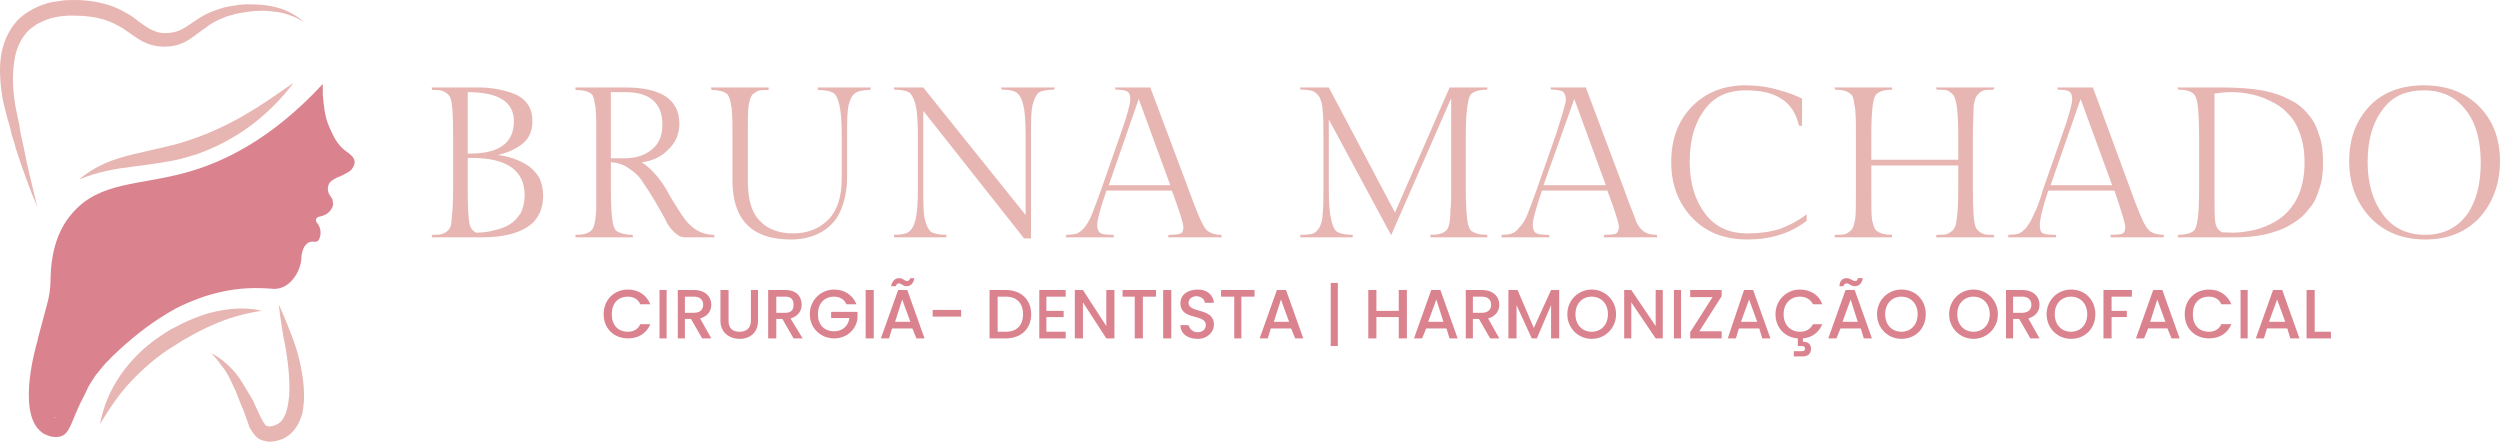 <?xml version="1.0" encoding="UTF-8"?> <svg xmlns="http://www.w3.org/2000/svg" xmlns:xlink="http://www.w3.org/1999/xlink" xml:space="preserve" width="100%" height="100%" version="1.1" style="shape-rendering:geometricPrecision; text-rendering:geometricPrecision; image-rendering:optimizeQuality; fill-rule:evenodd; clip-rule:evenodd" viewBox="0 0 90169.37 15931.26"> <defs> <style type="text/css"> .fil1 {fill:#E7B5B2} .fil0 {fill:#DB828F} </style> </defs> <g id="Camada_x0020_1">  <path class="fil0" d="M12494.23 5465.41c-357.04,-250.11 -495.89,-620.65 -614.9,-880.02 -178.52,-398.33 -198.36,-778.13 -238.03,-1185.72 0,-148.21 0,-277.9 0,-361.27l0 -9.26c-1884.37,2037.95 -3649.72,2843.86 -4939.03,3195.87 -1666.18,463.17 -3114.16,324.22 -4086.1,1454.36 -634.74,713.28 -773.59,1630.36 -793.42,2334.37 0,18.53 0,46.32 0,64.85 0,296.43 -39.67,611.38 -138.85,944.87 -79.34,314.95 -158.68,583.59 -317.37,1185.71 0,9.27 0,18.53 0,27.79 -138.84,472.44 -773.58,2825.34 218.19,3408.94 39.67,18.52 297.54,166.74 575.23,101.89 357.04,-83.37 396.71,-509.48 753.75,-1241.29 79.34,-138.95 138.85,-287.17 238.03,-472.44 0,-9.26 0,-18.52 0,-27.79 19.83,-9.26 19.83,-18.52 19.83,-27.79 39.67,-64.84 119.01,-213.06 238.03,-379.8 0,-18.52 19.83,-37.05 39.67,-55.58 0,0 0,0 0,-9.26 0,0 0,0 0,0 0,-9.26 19.83,-18.53 19.83,-27.79 19.84,-18.53 39.67,-37.05 59.51,-64.84 59.51,-74.11 138.85,-185.27 238.02,-287.17l0 -9.26c1447.99,-1519.2 2776.97,-2121.32 2776.97,-2121.32 515.72,-231.59 1527.33,-676.23 2876.14,-629.92 178.52,0 357.04,18.53 476.05,27.79 0,0 0,0 0,0 198.36,-9.26 317.37,-64.84 396.71,-111.16 317.37,-185.26 535.56,-583.59 575.23,-944.86 0,-157.48 19.83,-259.38 79.34,-407.59 59.51,-129.69 178.52,-250.12 317.37,-240.85 19.83,0 19.83,0 39.67,0 39.67,0 79.34,9.26 119.01,-9.27 59.51,-9.26 79.34,-64.84 99.18,-111.16 79.34,-185.26 39.67,-416.85 -99.18,-574.33 0,0 0,0 0,0 -59.51,-74.11 -19.83,-185.27 79.34,-203.79 99.18,-18.53 198.36,-55.58 277.7,-101.9 99.18,-64.84 178.52,-166.74 218.19,-268.64 19.83,-64.84 19.83,-120.42 0,-185.27 0,-18.52 0,-37.05 0,-55.58 -39.67,-83.37 -99.18,-148.21 -138.85,-231.58 -59.51,-129.69 -39.67,-287.17 39.67,-398.33 39.67,-46.32 79.34,-64.84 158.69,-120.42 138.84,-83.37 198.35,-83.37 357.03,-166.75 79.35,-46.31 138.85,-74.1 178.52,-101.89 19.84,-18.53 39.67,-27.79 59.51,-46.32 0,-9.26 19.83,-9.26 19.83,-18.53 19.84,-27.79 119.02,-148.21 119.02,-277.9 0,-185.27 -218.19,-324.22 -297.53,-379.8zm-10532.63 9578.36c19.83,9.27 19.83,9.27 39.67,18.53 0,9.26 -79.34,0 -39.67,-18.53z"></path> <path class="fil1" d="M9042.86 4529.81c-595.07,444.64 -1269.47,796.65 -1963.71,1037.5 -99.18,27.79 -178.52,55.58 -277.7,83.37 -79.34,27.79 -178.52,46.32 -257.86,74.11 -178.52,46.31 -376.88,83.37 -555.39,111.16 -357.04,64.84 -714.08,111.16 -1071.12,157.48 -714.08,83.37 -1388.48,194.53 -2062.89,481.69 277.7,-240.85 595.07,-435.38 932.27,-583.59 337.2,-148.22 694.24,-250.11 1051.28,-333.48 714.08,-176.01 1408.32,-296.43 2062.89,-528.02 654.57,-222.32 1289.3,-518.75 1904.2,-870.76 595.06,-342.74 1190.13,-759.6 1785.19,-1176.45 -436.38,583.59 -952.1,1102.34 -1547.16,1546.99zm1428.15 -3974c-79.34,-37.06 -178.52,-55.58 -257.86,-83.37 -39.67,-9.27 -99.18,-18.53 -138.85,-27.79l-59.51 -9.27 -79.34 -9.26c-357.04,-55.58 -714.07,-46.32 -1071.11,9.26 -178.52,27.79 -357.04,55.58 -515.72,111.16l-138.85 37.06 -59.51 18.52 -59.51 27.79 -119.01 46.32 -119.01 55.58c-158.69,74.11 -297.53,157.48 -436.38,268.64 -158.69,101.9 -297.53,222.32 -456.22,333.48 -158.68,111.16 -337.2,222.32 -555.39,287.17 -218.19,55.58 -416.54,74.11 -634.73,55.58 -218.19,-18.53 -436.38,-83.37 -634.74,-185.27 -178.52,-101.9 -337.2,-213.06 -495.89,-324.22 -138.84,-101.9 -277.69,-194.53 -436.38,-268.64 -138.84,-83.37 -297.53,-138.95 -456.21,-194.53 -317.37,-92.63 -674.41,-138.95 -1031.44,-138.95 -158.69,-9.26 -337.21,0 -495.89,18.53 -99.18,9.26 -178.52,27.79 -257.86,46.31l-119.02 27.79 -59.5 18.53 -59.51 18.53 -119.01 46.31 -99.18 46.32 -59.5 27.79 -59.51 27.79 -99.18 55.58 -99.18 74.11c-39.67,18.53 -59.5,46.32 -99.17,74.11 -19.84,27.79 -59.51,46.31 -79.34,74.1 -19.84,27.79 -59.51,55.58 -79.35,92.64 -198.35,231.58 -337.2,546.54 -396.71,880.02 -59.5,333.48 -79.34,685.49 -59.5,1046.77 19.83,352.01 79.34,713.28 158.68,1074.55l59.51 268.64c19.83,92.63 19.83,185.27 39.67,268.64 39.67,185.27 79.34,370.54 119.01,546.54 138.85,722.55 317.37,1445.09 495.89,2167.64 -297.53,-685.49 -535.56,-1389.51 -773.58,-2093.53 -39.68,-185.27 -99.18,-361.28 -158.69,-537.28 -19.83,-92.63 -39.67,-185.27 -59.5,-268.64l-79.35 -268.64c-99.17,-361.27 -198.35,-731.81 -238.02,-1120.87 -39.67,-379.8 -59.51,-768.86 0,-1167.19 59.5,-398.33 218.19,-805.92 476.05,-1139.4 39.67,-37.05 79.34,-83.37 99.18,-120.42 39.67,-37.06 79.34,-74.11 119.01,-111.16 39.67,-37.06 79.34,-64.85 119.01,-101.9l138.85 -92.63 138.85 -83.38 59.5 -37.05 79.35 -37.05 138.84 -64.85 138.85 -55.58 79.34 -18.52 59.51 -27.79 158.68 -37.06c99.18,-18.52 198.36,-37.05 297.54,-46.31 198.35,-37.06 396.71,-37.06 595.06,-37.06 198.36,0 396.71,18.53 595.06,46.32 99.18,18.53 178.52,27.79 277.7,55.58 99.18,18.53 198.36,46.32 297.53,74.11 198.36,64.84 376.88,138.95 555.4,240.84 178.51,92.64 357.03,203.8 495.88,324.22 158.69,111.17 297.53,222.33 436.38,296.43 138.85,74.11 277.7,129.69 416.55,148.22 158.68,18.52 317.36,9.26 476.05,-27.79 138.85,-27.79 277.69,-101.9 436.38,-194.53 138.85,-92.64 297.53,-203.8 456.21,-305.7 158.69,-101.89 337.21,-194.53 535.56,-268.64l138.85 -46.31 138.85 -46.32 59.5 -18.53 79.34 -18.52 138.85 -27.79c198.36,-37.06 376.88,-64.85 575.23,-74.11 376.88,-9.26 753.75,9.26 1130.62,111.16 376.88,92.63 714.08,277.9 991.78,537.28 -158.69,-101.9 -317.37,-194.53 -495.89,-250.11zm436.38 14339.75c-59.51,203.8 -138.85,416.85 -297.53,611.39 -39.67,46.31 -79.34,92.63 -119.02,129.68 -39.67,27.79 -59.5,46.32 -79.34,64.85l-79.34 55.58c-99.18,64.84 -218.19,111.16 -337.2,138.95 -119.01,27.79 -238.03,46.32 -376.88,27.79 -39.67,-9.27 -59.5,-18.53 -99.17,-27.79 -39.67,-9.27 -79.34,-18.53 -119.02,-37.06 -59.5,-27.79 -138.84,-74.1 -178.51,-129.68 -99.18,-101.9 -158.69,-213.06 -218.19,-305.7 -39.68,-101.89 -59.51,-194.53 -99.18,-277.9 -59.51,-185.27 -119.01,-352.01 -198.36,-518.75 -59.5,-166.74 -138.84,-342.74 -198.35,-509.49 -79.34,-176 -158.68,-333.48 -238.03,-500.22 -79.34,-157.48 -178.52,-314.96 -297.53,-453.91 -99.18,-148.21 -218.19,-287.16 -357.04,-426.11 337.21,166.74 634.74,426.11 892.6,731.81 119.01,148.21 218.19,305.69 317.37,472.43 99.17,166.74 198.35,324.22 297.53,500.22 79.34,166.74 158.68,342.75 238.02,518.75 39.67,74.11 79.35,157.48 119.02,231.59 39.67,64.84 79.34,120.42 99.17,148.21 39.67,27.79 59.51,27.79 99.18,37.06 59.51,9.26 119.01,0 178.52,-18.53 138.85,-37.05 238.03,-101.9 317.37,-203.79 79.34,-101.9 138.85,-240.85 178.52,-398.33 39.67,-148.22 59.5,-324.22 79.34,-490.96 19.83,-352.01 0,-713.28 -39.67,-1074.56 -39.67,-361.27 -99.18,-722.54 -178.52,-1093.08 -59.51,-370.54 -119.01,-741.07 -158.69,-1120.87 158.69,352.01 297.54,694.75 436.38,1046.76 138.85,352.01 257.87,722.55 337.21,1093.09 79.34,379.8 138.85,759.6 138.85,1157.92 0,203.8 -19.84,407.59 -59.51,620.65zm-3233.18 -3177.35c-138.85,55.58 -277.7,129.69 -416.55,194.53 -119.01,64.85 -277.69,138.95 -396.7,213.06 -138.85,74.11 -277.7,148.22 -396.71,231.59 -138.85,83.37 -257.86,166.74 -396.71,250.11 -495.89,333.48 -952.1,731.81 -1368.65,1176.45 -416.54,444.64 -753.75,954.13 -1090.95,1509.94 119.01,-639.18 376.87,-1250.56 753.75,-1787.84 376.87,-537.28 852.92,-1000.45 1388.48,-1361.72 138.85,-92.64 277.7,-185.27 416.54,-268.64 158.69,-74.11 297.54,-148.22 436.38,-222.32 297.54,-138.95 595.07,-259.38 912.44,-352.01 634.73,-176.01 1309.14,-240.85 1924.04,-92.64 -614.9,92.64 -1209.97,259.38 -1765.36,509.49z"></path> <path class="fil1" d="M19007.47 8197.04c-388.56,246.27 -943.65,362.93 -1609.75,362.93l-1831.78 0 27.75 -90.74c111.02,0 222.04,0 277.55,-12.96 83.26,-12.96 138.77,-38.88 222.03,-90.73 55.51,-38.88 111.02,-90.73 138.77,-155.54 27.75,-51.84 55.51,-155.54 55.51,-298.11 27.75,-181.47 55.51,-544.39 55.51,-1101.74l0 -1905.35c0,-777.7 -27.76,-1244.31 -111.02,-1399.85 -27.75,-64.81 -83.26,-116.66 -138.77,-155.54 -83.26,-51.85 -138.77,-77.77 -222.03,-90.73 -55.51,-12.96 -166.53,-12.96 -277.55,-12.96l-27.75 -90.73 1720.76 0c388.56,0 777.12,64.8 1165.68,194.42 222.03,77.77 416.31,194.42 555.09,375.89 138.77,181.46 194.28,388.84 194.28,648.07 0,349.97 -111.02,609.2 -360.81,816.58 -249.79,194.43 -555.08,324.04 -888.14,401.81 388.56,38.89 749.37,168.5 1082.42,375.89 166.53,116.65 305.3,259.23 416.31,440.69 83.27,194.43 138.77,401.81 138.77,635.12 0,518.46 -194.27,907.31 -582.83,1153.58zm-471.83 -3823.67c0,-699.92 -555.08,-1049.88 -1665.25,-1049.88l0 2216.43 83.26 0c1054.66,0 1581.99,-388.85 1581.99,-1166.55zm-1526.48 1322.09l-138.77 0 0 1231.35c0,570.31 27.75,933.23 55.51,1101.73 27.75,181.46 111.01,298.12 249.78,362.93 277.55,0 499.58,-38.89 721.62,-103.7 222.03,-51.84 388.56,-129.61 527.33,-220.34 138.77,-90.74 249.78,-220.35 360.8,-388.85 83.26,-181.46 138.77,-388.85 138.77,-635.12 0,-894.35 -638.34,-1348 -1915.04,-1348zm7687.93 2864.51c-138.77,0 -249.79,-64.81 -388.56,-194.43 -138.77,-129.61 -249.79,-298.11 -333.05,-492.54 -111.02,-194.42 -222.04,-401.81 -360.81,-635.12 -138.77,-233.3 -277.54,-440.69 -416.31,-648.07 -111.02,-194.43 -277.54,-362.93 -499.58,-505.51 -194.28,-142.57 -416.31,-220.34 -666.1,-233.31l0 959.16c0,557.35 27.75,946.2 55.51,1140.62 27.75,194.43 83.26,324.04 138.77,375.89 138.77,90.73 333.05,142.57 582.84,142.57l27.75 90.74 -2081.57 0 0 -90.74c249.79,0 444.07,-38.88 555.09,-142.57 111.02,-77.77 166.52,-324.04 194.28,-751.77 0,-168.51 0,-427.74 0,-764.74l0 -1944.24c0,-583.27 0,-959.15 -55.51,-1140.61 -27.75,-194.43 -55.51,-298.12 -138.77,-349.97 -111.02,-90.73 -305.3,-129.61 -555.09,-129.61l0 -90.73 1804.03 0c1276.7,0 1942.8,427.73 1942.8,1309.12 0,375.88 -138.77,686.96 -416.32,946.19 -249.78,259.23 -582.84,401.81 -943.64,440.69 360.8,233.31 721.61,635.12 1026.91,1231.36 138.77,233.3 277.54,453.65 416.31,661.04 305.3,479.57 693.86,725.84 1165.68,725.84l27.75 90.74 -1082.41 0zm-1193.44 -3162.63c249.79,-194.42 388.56,-492.54 388.56,-894.35 0,-777.69 -444.06,-1179.5 -1332.2,-1179.5l-527.33 0 0 2384.93 499.58 0c388.56,0 721.61,-103.7 971.39,-311.08zm6772.04 -1607.24c-55.51,-220.34 -111.01,-375.88 -222.03,-440.69 -111.02,-64.81 -277.54,-103.69 -555.09,-103.69l0 -90.73 1915.05 0 -27.76 90.73c-249.79,0 -444.07,38.88 -527.33,103.69 -111.02,64.81 -194.28,220.35 -249.79,440.69 -55.51,233.31 -55.51,596.24 -55.51,1114.7l0 1516.5c0,349.97 -55.5,648.08 -138.77,920.28 -83.26,272.19 -194.28,479.58 -333.05,648.08 -138.77,155.54 -277.54,285.15 -471.82,388.84 -333.05,181.47 -693.86,259.24 -1082.42,259.24 -1415.46,0 -2109.32,-712.89 -2109.32,-2138.67l0 -1594.27c0,-557.35 0,-933.23 -55.51,-1140.62 -27.75,-194.42 -83.26,-324.04 -138.77,-375.89 -111.02,-90.73 -305.3,-142.57 -555.08,-142.57l-27.76 -90.73 2081.57 0 0 90.73c-138.77,0 -222.03,0 -305.3,12.96 -83.26,12.96 -138.77,38.88 -194.28,90.73 -83.26,38.88 -111.01,90.73 -138.77,155.54 -27.75,51.84 -55.51,155.54 -83.26,298.11 -27.75,181.47 -27.75,544.39 -27.75,1101.74l0 1633.16c0,661.04 138.77,1140.62 444.06,1438.73 277.55,298.12 693.86,440.7 1193.44,440.7 499.57,0 915.89,-155.54 1248.94,-479.58 333.05,-324.04 499.57,-829.54 499.57,-1503.54l0 -1529.47c0,-518.46 -27.75,-881.39 -83.26,-1114.7zm6633.27 0c-55.51,-233.31 -138.77,-375.88 -249.79,-453.65 -83.26,-64.81 -277.54,-103.69 -527.33,-103.69l-27.75 -77.77 1942.79 0 -27.75 77.77c-249.79,0 -444.07,38.88 -555.09,103.69 -83.26,77.77 -166.52,220.34 -222.03,453.65 -55.51,220.35 -55.51,596.24 -55.51,1101.74l0 3707.01 -249.79 0 -3635.8 -4601.36 0 2799.7c0,518.46 0,894.35 55.5,1114.7 55.51,233.31 138.78,375.88 222.04,453.65 111.02,64.81 305.3,103.69 555.08,103.69l0 90.74 -1887.29 0 0 -90.74c249.79,0 444.07,-38.88 527.33,-103.69 111.02,-77.77 194.28,-220.34 249.79,-453.65 55.51,-220.35 83.27,-596.24 83.27,-1114.7l0 -1905.35c0,-518.47 -27.76,-881.39 -83.27,-1114.7 -55.51,-220.35 -138.77,-362.92 -222.03,-440.69 -111.02,-64.81 -305.3,-103.69 -555.09,-103.69l0 -77.77 1054.67 0 3691.31 4601.36 0 -2864.51c0,-505.5 -27.75,-881.39 -83.26,-1101.74zm5217.8 4769.87l27.75 -90.74c194.28,0 333.05,-12.96 416.32,-38.88 83.26,-38.88 111.01,-116.65 111.01,-246.27 0,-129.62 -138.77,-570.31 -416.31,-1309.12l-2359.11 0c-222.04,648.08 -333.05,1062.85 -333.05,1231.35 0,168.5 55.51,272.19 138.77,311.08 83.26,38.88 222.03,51.84 444.07,51.84l27.75 90.74 -1748.52 0 27.76 -90.74c138.77,0 249.79,-12.96 360.8,-38.88 83.26,-25.92 166.53,-90.73 277.54,-207.39 83.27,-103.69 194.28,-272.19 277.55,-479.57 83.26,-207.39 194.28,-505.51 333.05,-894.35l693.85 -1983.13c249.79,-699.92 360.81,-1127.65 360.81,-1270.23 0,-155.54 -27.75,-246.27 -111.02,-298.12 -83.26,-38.88 -222.03,-64.8 -416.31,-64.8l-27.76 -77.77 1276.7 0 1387.71 3694.05c222.04,622.15 388.56,1011 471.83,1179.5 83.26,155.54 138.77,259.23 222.03,311.08 138.77,90.73 277.54,129.61 471.82,129.61l27.76 90.74 -1942.8 0zm-1054.66 -4990.21l-1082.42 3110.78 2220.34 0 -1137.92 -3110.78zm11989.83 -181.47c-111.01,103.7 -194.28,609.2 -194.28,1516.51l0 1905.35c0,557.35 27.76,933.24 55.51,1140.62 27.76,194.43 83.27,324.04 138.77,375.89 138.77,90.73 305.3,142.57 582.84,142.57l0 90.74 -2053.81 0 0 -90.74c249.79,0 444.07,-38.88 555.08,-142.57 111.02,-77.77 166.53,-324.04 166.53,-751.77 27.75,-168.51 27.75,-427.74 27.75,-764.74l0 -3266.32 -2164.83 4938.37 -2248.09 -4173.63 0 2488.62c0,518.46 27.75,894.35 83.26,1114.7 55.51,233.31 111.02,388.84 222.03,453.65 111.02,64.81 305.3,103.69 555.09,103.69l0 90.74 -1887.29 0 0 -90.74c194.28,0 333.05,-12.96 444.07,-38.88 83.26,-25.92 166.52,-103.69 249.79,-233.31 55.5,-116.65 111.01,-285.15 111.01,-492.54 27.76,-207.38 27.76,-505.5 27.76,-907.31l0 -1892.39c0,-401.81 0,-699.93 -27.76,-907.31 0,-207.39 -55.51,-362.93 -111.01,-492.54 -83.27,-116.66 -166.53,-194.43 -249.79,-220.35 -111.02,-38.88 -249.79,-51.84 -444.07,-51.84l0 -77.77 1026.91 0 2386.86 4510.63 1970.55 -4510.63 1359.96 0 0 77.77c-277.54,0 -444.07,51.84 -582.84,155.53zm4773.74 5171.68l27.75 -90.74c194.28,0 333.05,-12.96 416.31,-38.88 55.51,-38.88 111.02,-116.65 111.02,-246.27 0,-129.62 -138.77,-570.31 -416.31,-1309.12l-2359.12 0c-222.03,648.08 -333.05,1062.85 -333.05,1231.35 0,168.5 55.51,272.19 138.78,311.08 83.26,38.88 222.03,51.84 444.06,51.84l27.76 90.74 -1748.52 0 27.75 -90.74c138.78,0 249.79,-12.96 333.05,-38.88 83.27,-25.92 194.28,-90.73 277.55,-207.39 111.01,-103.69 222.03,-272.19 305.29,-479.57 83.27,-207.39 194.28,-505.51 333.06,-894.35l693.85 -1983.13c222.04,-699.92 360.81,-1127.65 360.81,-1270.23 0,-155.54 -55.51,-246.27 -111.02,-298.12 -83.26,-38.88 -222.03,-64.8 -416.31,-64.8l-27.76 -77.77 1276.7 0 1387.71 3694.05c222.03,622.15 388.56,1011 444.07,1179.5 83.26,155.54 166.52,259.23 249.79,311.08 111.01,90.73 277.54,129.61 471.82,129.61l27.75 90.74 -1942.79 0zm-1054.67 -4990.21l-1110.17 3110.78 2248.1 0 -1137.93 -3110.78zm6244.71 4847.63c471.82,0 888.14,-64.81 1193.43,-168.5 305.3,-116.66 638.35,-285.16 943.65,-518.47l0 233.31c-582.84,453.66 -1304.45,674.01 -2137.08,674.01 -832.63,0 -1498.73,-259.24 -1998.31,-790.66 -499.57,-531.43 -749.36,-1192.47 -749.36,-1996.09 0,-790.65 222.03,-1451.69 721.61,-1983.12 499.58,-518.46 1137.92,-790.65 1970.55,-790.65 388.56,0 777.12,51.84 1137.93,155.54 388.56,103.69 666.1,207.38 888.13,324.03l0 985.08 -111.01 -12.96c-111.02,-466.61 -333.06,-790.65 -666.11,-985.08 -305.29,-194.42 -721.61,-285.15 -1248.94,-285.15 -666.1,0 -1165.68,233.31 -1498.73,712.89 -360.8,479.57 -527.33,1101.73 -527.33,1866.46 0,777.7 194.28,1386.89 555.09,1866.47 360.8,479.58 860.38,712.89 1526.48,712.89zm8576.06 -5171.67c-55.5,12.96 -138.77,38.88 -194.28,90.73 -55.5,51.84 -111.01,103.69 -138.77,168.5 -27.75,51.84 -55.51,155.54 -83.26,298.11 0,220.35 -27.75,596.24 -27.75,1101.74l0 1905.35c0,777.7 27.75,1244.31 111.01,1399.85 27.76,64.81 83.27,116.66 138.77,155.54 55.51,51.85 138.78,77.77 194.28,90.73 83.27,12.96 194.28,12.96 305.3,12.96l27.76 90.74 -2109.33 0 27.76 -90.74c138.77,0 222.03,0 305.29,-12.96 83.27,-12.96 138.77,-38.88 194.28,-90.73 83.27,-38.88 111.02,-90.73 138.77,-155.54 55.51,-51.84 55.51,-155.54 83.27,-298.11 27.75,-181.47 55.51,-544.39 55.51,-1101.74l0 -842.5 -3136.23 0 0 842.5c0,557.35 0,933.24 27.75,1140.62 55.51,194.43 83.26,324.04 166.52,375.89 111.02,90.73 305.3,142.57 555.09,142.57l0 90.74 -2081.57 0 27.76 -90.74c111.01,0 222.03,0 305.29,-12.96 55.51,-12.96 138.77,-38.88 194.28,-90.73 55.51,-38.88 111.02,-90.73 138.77,-155.54 27.76,-51.84 55.51,-155.54 83.27,-298.11 27.75,-181.47 27.75,-544.39 27.75,-1101.74l0 -1905.35c0,-544.39 0,-920.27 -55.51,-1127.66 -27.75,-207.38 -55.51,-337 -138.77,-388.85 -111.02,-103.69 -305.3,-155.53 -555.08,-155.53l-27.76 -77.77 2081.57 0 0 77.77c-249.79,0 -444.07,51.84 -555.09,155.53 -138.77,103.7 -194.27,609.2 -194.27,1516.51l0 855.46 3136.23 0 0 -855.46c0,-777.7 -55.51,-1244.31 -138.78,-1399.85 -27.75,-64.81 -55.5,-116.66 -138.77,-168.5 -55.51,-51.85 -111.01,-77.77 -194.28,-90.73 -83.26,0 -166.52,-12.96 -305.29,-12.96l-27.76 -77.77 2109.33 0 -27.76 77.77c-111.02,0 -222.03,12.96 -305.3,12.96zm4523.95 5314.25l0 -90.74c194.28,0 333.05,-12.96 416.31,-38.88 83.26,-38.88 111.02,-116.65 111.02,-246.27 0,-129.62 -138.77,-570.31 -388.56,-1309.12l-2386.87 0c-222.03,648.08 -305.29,1062.85 -305.29,1231.35 0,168.5 27.75,272.19 111.01,311.08 83.27,38.88 249.79,51.84 471.83,51.84l0 90.74 -1720.77 0 0 -90.74c138.77,0 277.54,-12.96 360.81,-38.88 83.26,-25.92 166.52,-90.73 277.54,-207.39 83.26,-103.69 194.28,-272.19 277.54,-479.57 111.02,-207.39 222.04,-505.51 333.05,-894.35l693.86 -1983.13c249.79,-699.92 360.81,-1127.65 360.81,-1270.23 0,-155.54 -27.76,-246.27 -111.02,-298.12 -55.51,-38.88 -194.28,-64.8 -416.32,-64.8l0 -77.77 1276.7 0 1359.96 3694.05c222.03,622.15 388.56,1011 471.82,1179.5 83.26,155.54 166.53,259.23 222.03,311.08 138.78,90.73 305.3,129.61 499.58,129.61l0 90.74 -1915.04 0zm-1082.42 -4990.21l-1082.41 3110.78 2220.34 0 -1137.93 -3110.78zm8603.82 3253.35c-83.26,285.16 -194.28,518.47 -360.81,699.93 -138.77,194.42 -305.29,349.96 -527.33,492.54 -194.28,129.62 -388.56,233.31 -582.84,298.12 -194.28,64.8 -388.55,129.61 -610.59,168.5 -305.3,51.84 -610.59,77.77 -943.64,77.77l-2081.57 0 27.75 -90.74c249.79,0 444.07,-51.84 555.09,-142.57 138.77,-116.66 194.28,-609.2 194.28,-1516.51l0 -1905.35c0,-557.35 -27.76,-933.23 -55.51,-1140.62 -27.76,-207.39 -83.26,-324.04 -138.77,-375.89 -111.02,-103.69 -305.3,-155.53 -555.09,-155.53l-27.75 -77.77 1554.24 0c888.13,0 1554.23,77.77 1998.3,233.3 222.04,64.81 416.32,168.5 666.1,298.12 222.04,142.58 388.56,298.12 527.33,479.58 166.53,194.42 277.55,427.73 360.81,712.89 111.02,298.11 138.77,622.15 138.77,972.11 0,362.93 -27.75,686.97 -138.77,972.12zm-693.86 -2009.04c-111.01,-311.08 -249.78,-544.39 -444.06,-725.85 -166.53,-194.42 -388.56,-337 -638.35,-453.66 -416.32,-207.38 -888.14,-311.07 -1415.47,-311.07 -222.03,0 -416.31,25.92 -582.84,51.84l0 3538.51c0,557.35 0,920.28 27.76,1101.74 27.75,181.46 111.01,298.12 249.78,362.92 55.51,0 194.28,12.97 388.56,12.97 194.28,0 388.56,-25.93 610.6,-64.81 249.79,-38.89 471.82,-116.66 721.61,-233.31 249.79,-116.66 471.82,-272.19 638.35,-453.66 166.52,-181.46 333.05,-414.77 444.06,-725.85 111.02,-311.07 166.53,-661.04 166.53,-1049.88 0,-401.81 -55.51,-751.78 -166.53,-1049.89zm6494.5 3020.05c-499.58,531.42 -1137.93,803.62 -1970.55,803.62 -832.63,0 -1498.73,-272.2 -1998.31,-803.62 -499.58,-544.39 -749.36,-1218.39 -749.36,-2022.01 0,-816.58 249.78,-1464.66 721.61,-1970.16 471.82,-505.5 1137.92,-764.73 1970.55,-764.73 832.63,0 1498.73,259.23 1998.3,764.73 499.58,505.5 749.37,1166.54 749.37,1970.16 0,803.62 -249.79,1477.62 -721.61,2022.01zm-499.58 -3849.59c-360.8,-479.58 -860.38,-725.85 -1526.48,-725.85 -666.1,0 -1165.68,233.31 -1498.73,712.89 -360.81,479.57 -527.33,1101.73 -527.33,1879.42 0,777.7 194.28,1412.82 555.08,1892.4 360.81,479.57 860.38,725.84 1526.49,725.84 638.34,0 1137.92,-246.27 1498.73,-725.84 333.05,-466.62 499.57,-1101.74 499.57,-1879.43 0,-777.7 -166.52,-1412.82 -527.33,-1879.43z"></path> <path class="fil0" d="M22651.81 10699.89c-366.24,0 -585.99,239.46 -585.99,632.85 0,393.4 219.75,632.85 585.99,632.85 183.12,0 366.25,-85.52 439.5,-273.66l366.24 0c-146.5,342.08 -439.49,513.12 -805.74,513.12 -512.74,0 -878.99,-359.18 -878.99,-872.31 0,-513.12 366.25,-889.42 878.99,-889.42 366.25,0 659.24,188.15 805.74,530.23l-366.24 0c-73.25,-188.14 -256.38,-273.66 -439.5,-273.66zm1135.36 1505.16l0 -1744.62 256.38 0 0 1744.62 -256.38 0zm1464.99 -718.37l402.87 718.37 -329.62 0 -402.87 -701.27 -219.75 0 0 701.27 -256.37 0 0 -1744.62 585.99 0c402.87,0 622.62,239.46 622.62,530.23 0,205.25 -109.87,410.5 -402.87,496.02zm-219.75 -786.79l-329.62 0 0 581.54 329.62 0c219.75,0 329.62,-119.73 329.62,-290.77 0,-171.04 -109.87,-290.77 -329.62,-290.77zm1648.11 1522.27c-366.25,0 -695.87,-222.36 -695.87,-649.96l0 -1111.77 293 0 0 1111.77c0,273.67 146.5,393.39 402.87,393.39 219.75,0 402.87,-119.72 402.87,-393.39l0 -1111.77 256.37 0 0 1111.77c0,427.6 -292.99,649.96 -659.24,649.96zm1831.23 -735.48l439.5 718.37 -329.63 0 -402.87 -701.27 -219.74 0 0 701.27 -293 0 0 -1744.62 622.62 0c402.87,0 585.99,239.46 585.99,530.23 0,205.25 -109.87,410.5 -402.87,496.02zm-183.12 -786.79l-329.62 0 0 581.54 329.62 0c219.74,0 292.99,-119.73 292.99,-290.77 0,-171.04 -73.25,-290.77 -292.99,-290.77zm1648.1 547.33l952.24 0 0 222.35c-36.62,393.4 -366.24,735.48 -842.36,735.48 -476.12,0 -878.99,-359.18 -878.99,-872.31 0,-513.12 402.87,-889.42 878.99,-889.42 366.24,0 659.24,188.15 805.74,530.23l-366.25 0c-73.25,-188.14 -256.37,-273.66 -439.49,-273.66 -366.25,0 -586,256.56 -586,632.85 0,376.29 219.75,615.75 586,615.75 293,0 512.74,-188.15 549.37,-478.92l-659.25 0 0 -222.35zm1245.24 957.83l0 -1744.62 293 0 0 1744.62 -293 0zm1464.99 -1881.45c-109.88,0 -183.13,-102.63 -256.38,-102.63 -73.25,0 -109.87,34.21 -109.87,102.63l-183.12 0c36.62,-188.15 146.49,-290.78 292.99,-290.78 146.5,0 183.13,102.63 293,102.63 36.62,0 73.25,-17.1 109.87,-102.63l146.5 0c-36.62,205.25 -146.5,290.78 -292.99,290.78zm36.62 136.83l622.62 1744.62 -293 0 -146.5 -359.18 -732.49 0 -109.87 359.18 -293 0 622.62 -1744.62 329.62 0zm109.87 1145.98l-292.99 -803.9 -256.38 803.9 549.37 0zm805.75 -188.15l0 -239.46 1025.48 0 0 239.46 -1025.48 0zm2636.97 786.79l-586 0 0 -1744.62 586 0c549.37,0 915.61,342.08 915.61,872.31 0,530.23 -366.24,872.31 -915.61,872.31zm0 -1505.16l-293 0 0 1265.7 293 0c402.87,0 622.62,-239.45 622.62,-632.85 0,-393.39 -219.75,-632.85 -622.62,-632.85zm2160.85 1265.7l0 239.46 -952.24 0 0 -1744.62 952.24 0 0 239.46 -695.87 0 0 513.12 622.62 0 0 222.36 -622.62 0 0 530.22 695.87 0zm1464.98 239.46l-842.36 -1299.91 0 1299.91 -293 0 0 -1744.62 293 0 842.36 1299.91 0 -1299.91 293 0 0 1744.62 -293 0zm1318.49 -1505.16l0 1505.16 -293 0 0 -1505.16 -439.49 0 0 -239.46 1208.61 0 0 239.46 -476.12 0zm732.49 1505.16l0 -1744.62 293 0 0 1744.62 -293 0zm1208.62 -1522.27c-146.5,0 -293,85.52 -293,239.46 0,393.4 915.61,153.94 915.61,786.79 0,256.56 -219.74,513.13 -585.99,513.13 -366.25,0 -622.62,-188.15 -622.62,-496.02l293 0c36.62,136.83 146.5,256.56 329.62,256.56 183.12,0 293,-119.73 293,-256.56 0,-427.61 -915.62,-153.94 -915.62,-786.79 0,-307.88 256.37,-496.03 622.62,-496.03 329.62,0 549.37,171.05 585.99,478.92l-329.62 0c0,-119.73 -109.87,-222.35 -292.99,-239.46zm1611.48 17.11l0 1505.16 -256.37 0 0 -1505.16 -476.12 0 0 -239.46 1208.61 0 0 239.46 -476.12 0zm1941.1 1505.16l-146.5 -359.18 -732.49 0 -109.87 359.18 -293 0 622.62 -1744.62 329.62 0 622.62 1744.62 -293 0zm-512.74 -1402.54l-256.37 803.9 549.37 0 -293 -803.9zm1794.6 1676.21l0 -2274.85 256.38 0 0 2274.85 -256.38 0zm2453.85 -273.67l0 -769.68 -805.74 0 0 769.68 -292.99 0 0 -1744.62 292.99 0 0 752.58 805.74 0 0 -752.58 293 0 0 1744.62 -293 0zm1831.23 0l-109.87 -359.18 -732.49 0 -146.5 359.18 -293 0 622.62 -1744.62 329.62 0 622.62 1744.62 -293 0zm-476.12 -1402.54l-292.99 803.9 549.37 0 -256.38 -803.9zm1867.86 684.17l402.87 718.37 -329.62 0 -402.87 -701.27 -219.75 0 0 701.27 -256.37 0 0 -1744.62 585.99 0c402.87,0 622.62,239.46 622.62,530.23 0,205.25 -109.87,410.5 -402.87,496.02zm-219.75 -786.79l-329.62 0 0 581.54 329.62 0c219.75,0 329.62,-119.73 329.62,-290.77 0,-171.04 -109.87,-290.77 -329.62,-290.77zm2490.48 1505.16l0 -1197.29 -512.75 1197.29 -183.12 0 -549.37 -1197.29 0 1197.29 -293 0 0 -1744.62 329.62 0 586 1368.33 622.62 -1368.33 292.99 0 0 1744.62 -292.99 0zm1464.98 17.11c-476.12,0 -878.99,-376.29 -878.99,-889.42 0,-513.12 402.87,-889.42 878.99,-889.42 476.12,0 878.99,376.3 878.99,889.42 0,513.13 -402.87,889.42 -878.99,889.42zm0 -1522.27c-329.62,0 -585.99,239.46 -585.99,632.85 0,393.4 256.37,632.85 585.99,632.85 329.62,0 585.99,-239.45 585.99,-632.85 0,-393.39 -256.37,-632.85 -585.99,-632.85zm2307.35 1505.16l-878.99 -1299.91 0 1299.91 -256.37 0 0 -1744.62 256.37 0 878.99 1299.91 0 -1299.91 256.37 0 0 1744.62 -256.37 0zm659.24 0l0 -1744.62 256.38 0 0 1744.62 -256.38 0zm1721.36 0l-1135.36 0 0 -222.35 805.74 -1265.71 -805.74 0 0 -256.56 1135.36 0 0 222.35 -805.74 1265.71 805.74 0 0 256.56zm1464.99 0l-109.88 -359.18 -732.49 0 -109.87 359.18 -293 0 585.99 -1744.62 329.62 0 622.62 1744.62 -292.99 0zm-476.12 -1402.54l-293 803.9 585.99 0 -292.99 -803.9zm1831.23 -102.62c-329.63,0 -586,239.46 -586,632.85 0,393.4 256.37,632.85 586,632.85 219.74,0 366.24,-85.52 476.12,-273.66l329.62 0c-109.88,307.87 -402.87,496.02 -695.87,513.12l0 119.73c183.12,0 293,85.52 293,256.56 0,171.05 -109.88,273.67 -293,273.67l-329.62 0 0 -188.15 256.37 0c109.87,0 146.5,-17.1 146.5,-85.52 0,-85.52 -36.63,-102.62 -146.5,-102.62l-109.87 0 0 -273.67c-476.12,-34.21 -805.74,-393.39 -805.74,-872.31 0,-513.12 402.87,-889.42 878.99,-889.42 366.24,0 695.86,188.15 805.74,530.23l-329.62 0c-109.88,-188.14 -256.38,-273.66 -476.12,-273.66zm1977.73 -376.29c-146.5,0 -183.13,-102.63 -293,-102.63 -36.63,0 -109.88,34.21 -109.88,102.63l-146.49 0c0,-188.15 109.87,-290.78 256.37,-290.78 146.5,0 219.75,102.63 293,102.63 73.24,0 109.87,-17.1 109.87,-102.63l183.12 0c-36.62,205.25 -146.5,290.78 -292.99,290.78zm0 136.83l622.61 1744.62 -292.99 0 -109.88 -359.18 -732.49 0 -146.5 359.18 -292.99 0 622.61 -1744.62 329.63 0zm109.87 1145.98l-256.37 -803.9 -293 803.9 549.37 0zm1574.86 615.75c-476.12,0 -878.99,-376.29 -878.99,-889.42 0,-513.12 402.87,-889.42 878.99,-889.42 512.74,0 878.99,376.3 878.99,889.42 0,513.13 -366.25,889.42 -878.99,889.42zm0 -1522.27c-329.62,0 -586,239.46 -586,632.85 0,393.4 256.38,632.85 586,632.85 329.62,0 585.99,-239.45 585.99,-632.85 0,-393.39 -256.37,-632.85 -585.99,-632.85zm2600.35 1522.27c-476.12,0 -879,-376.29 -879,-889.42 0,-513.12 402.88,-889.42 879,-889.42 476.12,0 878.99,376.3 878.99,889.42 0,513.13 -402.87,889.42 -878.99,889.42zm0 -1522.27c-329.63,0 -586,239.46 -586,632.85 0,393.4 256.37,632.85 586,632.85 329.62,0 585.99,-239.45 585.99,-632.85 0,-393.39 -256.37,-632.85 -585.99,-632.85zm1977.72 786.79l402.88 718.37 -329.63 0 -402.87 -701.27 -219.74 0 0 701.27 -256.38 0 0 -1744.62 586 0c402.87,0 622.62,239.46 622.62,530.23 0,205.25 -109.88,410.5 -402.88,496.02zm-219.74 -786.79l-329.62 0 0 581.54 329.62 0c219.74,0 329.62,-119.73 329.62,-290.77 0,-171.04 -109.88,-290.77 -329.62,-290.77zm1757.98 1522.27c-476.12,0 -878.99,-376.29 -878.99,-889.42 0,-513.12 402.87,-889.42 878.99,-889.42 512.74,0 878.99,376.3 878.99,889.42 0,513.13 -366.25,889.42 -878.99,889.42zm0 -1522.27c-329.62,0 -586,239.46 -586,632.85 0,393.4 256.38,632.85 586,632.85 329.62,0 585.99,-239.45 585.99,-632.85 0,-393.39 -256.37,-632.85 -585.99,-632.85zm1464.98 0l0 513.12 549.37 0 0 222.36 -549.37 0 0 769.68 -292.99 0 0 -1744.62 1025.49 0 0 239.46 -732.5 0zm2160.86 1505.16l-146.5 -359.18 -695.87 0 -146.5 359.18 -293 0 622.62 -1744.62 329.62 0 622.62 1744.62 -292.99 0zm-512.75 -1402.54l-256.37 803.9 549.37 0 -293 -803.9zm1867.86 -102.62c-366.25,0 -586,239.46 -586,632.85 0,393.4 219.75,632.85 586,632.85 183.12,0 366.24,-85.52 439.49,-273.66l366.25 0c-146.5,342.08 -439.5,513.12 -805.74,513.12 -512.75,0 -878.99,-359.18 -878.99,-872.31 0,-513.12 366.24,-889.42 878.99,-889.42 366.24,0 659.24,188.15 805.74,530.23l-366.25 0c-73.25,-188.14 -256.37,-273.66 -439.49,-273.66zm1135.36 1505.16l0 -1744.62 256.37 0 0 1744.62 -256.37 0zm1794.61 0l-109.88 -359.18 -732.49 0 -109.87 359.18 -293 0 622.62 -1744.62 329.62 0 622.62 1744.62 -329.62 0zm-476.12 -1402.54l-293 803.9 585.99 0 -292.99 -803.9zm1062.11 1402.54l0 -1744.62 293 0 0 1505.16 585.99 0 0 239.46 -878.99 0z"></path> </g> </svg> 